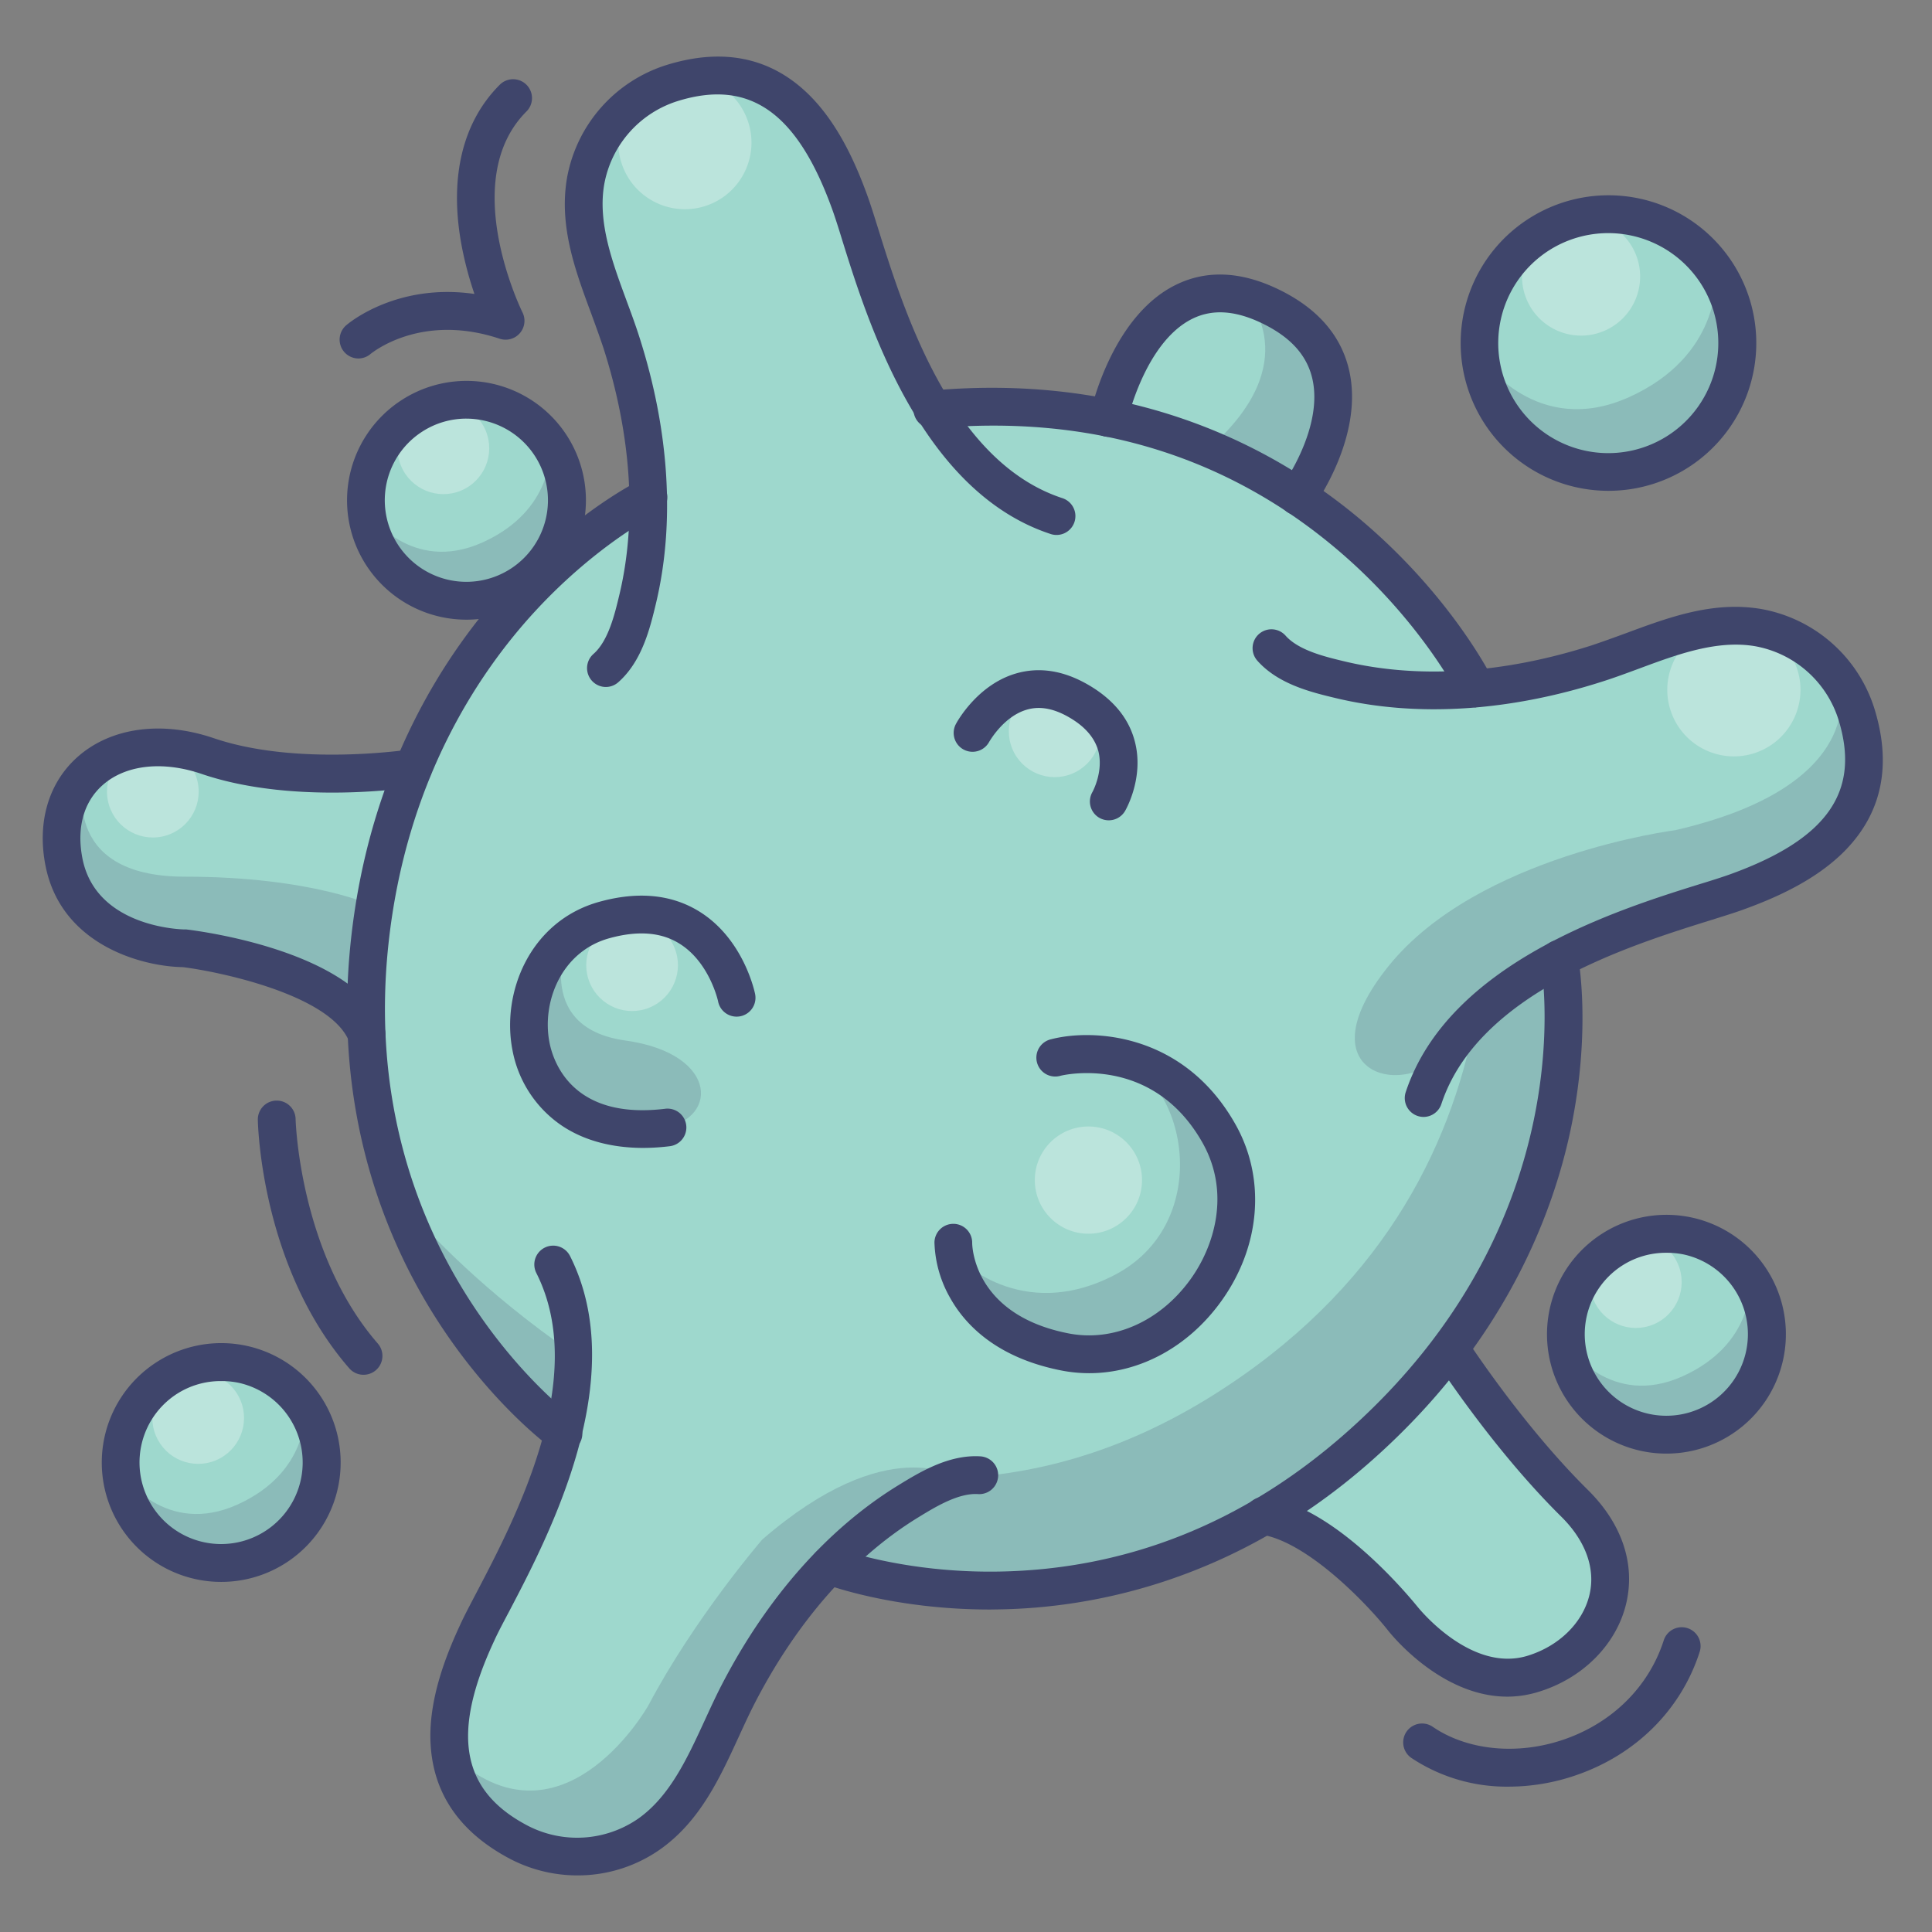 <?xml version="1.0" ?><svg viewBox="0 0 512 512" xmlns="http://www.w3.org/2000/svg"><rect x="0" y="0" width="512" height="512" fill="#808080" stroke="none"/><defs><style>.cls-1{fill:#9ed8cd;}.cls-2{opacity:0.2;}.cls-3{fill:#3f456b;}.cls-4{opacity:0.3;}.cls-5{fill:#fff;}</style></defs><title/><g id="Colors"><path class="cls-1" d="M407.91,62.08a34.16,34.16,0,1,1-10.54,47.15A34.15,34.15,0,0,1,407.91,62.08Z"/><g data-name="&lt;编组&gt;" id="_编组_"><path class="cls-1" d="M406.32,443.59c-18.72,5.75-34.57-14.66-34.57-14.66S352.38,404.51,335,401.72a161,161,0,0,0,24.62-17.87,174.7,174.7,0,0,0,24.65-26.46s14.83,23,33,41S425,437.84,406.32,443.59Z"/><path class="cls-1" d="M391.22,182.46a150,150,0,0,0,32-6.61c13.69-4.37,27.94-12,42.77-9.52a33.43,33.43,0,0,1,26.1,23.08c9.06,29.46-15.68,41.15-31.75,47-8.69,3.14-28.63,8.05-47.06,17.73,0,0,9.95,51.49-29,103.28a174.7,174.7,0,0,1-24.65,26.46A161,161,0,0,1,335,401.72h0c-59.21,34.77-115.21,13.17-115.21,13.17A144.18,144.18,0,0,0,195.69,449c-6.59,12.77-11.25,28.27-23.49,37a33.42,33.42,0,0,1-34.79,2.15c-27.24-14.43-18-40.19-10.75-55.68,4.35-9.28,17-30,22.64-52.6,0,0-49.32-35.43-52.2-105.91a170.88,170.88,0,0,1,12.37-70.43c21.36-51.75,62.34-71.81,62.34-71.81a144.38,144.38,0,0,0-7.11-40.94c-4.37-13.68-12-27.93-9.51-42.76a33.4,33.4,0,0,1,23.07-26.1c29.47-9.06,41.15,15.68,47,31.76,3.59,9.92,9.51,34.58,22.2,54.86a160.85,160.85,0,0,1,46.32,2.28,140.48,140.48,0,0,1,50.17,20.73c33,21.85,47.29,50.91,47.29,50.91Z"/><path class="cls-1" d="M97.91,249.87A166.66,166.66,0,0,0,97.1,274c-7.23-17.76-48.34-22.69-48.34-22.69S21.59,251.11,17,228.67s14.29-36.43,38-28.36,54.46,3.2,54.46,3.2h0A167.11,167.11,0,0,0,97.91,249.87Z"/><path class="cls-1" d="M336.41,81.12c32.94,15.69,7.51,50.42,7.51,50.42a140.48,140.48,0,0,0-50.17-20.73S303.48,65.42,336.41,81.12Z"/></g><g class="cls-2"><path class="cls-3" d="M487.27,179.8S497.33,207.67,444,220c0,0-52.33,6.65-76,36s5.8,36.43,16.73,20.89c0,0,15.27-21.55,62.94-36.21S502.87,198.61,487.27,179.8Z"/></g><g class="cls-2"><path class="cls-3" d="M390.93,270.31c-6.71,34.93-25.58,71.86-69.35,99.37-24.69,15.52-48.9,21.74-71.58,22.08l-30.3,23.52c37.79,9.12,80.93,4.87,122.82-20.45,59.13-35.73,76.87-88.21,70.84-140.72"/></g><g class="cls-2"><path class="cls-3" d="M150.58,379.19c-17.33-15.39-30.57-34.05-38-54,0,0,15,16.92,39.61,33.7"/></g><g class="cls-2"><path class="cls-3" d="M253.56,391.65S235.5,379,202,408c0,0-17.87,20.67-30.2,44,0,0-21.3,37.75-49.3,15.5,0,0,2.8,21.57,26.65,24.28s39.1-23.28,45.6-38.28S228.29,395.22,253.56,391.65Z"/></g><g class="cls-2"><path class="cls-3" d="M22.39,205.7S15,232.33,49,232.33s50.21,7.84,50.21,7.84l-2.16,32.2s-13.8-15.79-36.59-18.25S4.44,247.74,22.39,205.7Z"/></g><g class="cls-2"><path class="cls-3" d="M330.3,78.81s16.33,17-10,40.11L343,131.73S370.26,92.62,330.3,78.81Z"/></g><g class="cls-2"><path class="cls-3" d="M253.56,333s16.73,18,41.92,4.83,20.19-49.16,1.52-57.5c0,0,29.59,9,30.63,36.34s-23.36,42.07-37.5,42.2S259.46,355.67,253.56,333Z"/></g><g class="cls-2"><path class="cls-3" d="M150.67,247.67s-10.17,24.58,15.08,28.08,25,21.93,8.25,23.46S126.67,288.33,150.67,247.67Z"/></g><g class="cls-2"><path class="cls-3" d="M393,95.33s14.33,20.87,38.67,9.94,23-31.6,23-31.6S473.33,108,439,123.33,393,95.33,393,95.33Z"/></g><path class="cls-1" d="M44.34,365.1a26.64,26.64,0,1,1-8.22,36.77A26.63,26.63,0,0,1,44.34,365.1Z"/><g class="cls-2"><path class="cls-3" d="M32.71,391s11.18,16.28,30.16,7.75S80.8,374.13,80.8,374.13s14.56,26.78-12.21,38.74S32.71,391,32.71,391Z"/></g><path class="cls-1" d="M109.34,110.1a26.64,26.64,0,1,1-8.22,36.77A26.63,26.63,0,0,1,109.34,110.1Z"/><g class="cls-2"><path class="cls-3" d="M97.71,136s11.18,16.28,30.16,7.75,17.93-24.65,17.93-24.65,14.56,26.78-12.21,38.74S97.71,136,97.71,136Z"/></g><path class="cls-1" d="M427.34,331.1a26.64,26.64,0,1,1-8.22,36.77A26.63,26.63,0,0,1,427.34,331.1Z"/><g class="cls-2"><path class="cls-3" d="M415.71,357s11.18,16.28,30.16,7.75,17.93-24.65,17.93-24.65,14.56,26.78-12.21,38.74S415.71,357,415.71,357Z"/></g><g class="cls-4"><circle class="cls-5" cx="459.5" cy="182.8" r="17.65" transform="translate(-34.98 189.76) rotate(-22.5)"/></g><g class="cls-4"><circle class="cls-5" cx="181.5" cy="37.8" r="17.65" transform="translate(-0.65 72.33) rotate(-22.5)"/></g><g class="cls-4"><circle class="cls-5" cx="40.5" cy="209.8" r="12.15" transform="translate(-41.32 12.41) rotate(-11.59)"/></g><g class="cls-4"><circle class="cls-5" cx="167.5" cy="255.8" r="12.15" transform="translate(-85.67 84.35) rotate(-22.68)"/></g><g class="cls-4"><circle class="cls-5" cx="279.5" cy="193.8" r="12.15" transform="translate(-52.89 121.71) rotate(-22.5)"/></g><g class="cls-4"><circle class="cls-5" cx="433.5" cy="339.8" r="12.15" transform="translate(-97.49 193.4) rotate(-22.68)"/></g><g class="cls-4"><circle class="cls-5" cx="52.5" cy="375.8" r="12.15" transform="translate(-140.82 49.29) rotate(-22.68)"/></g><g class="cls-4"><circle class="cls-5" cx="117.5" cy="118.8" r="12.15" transform="translate(-36.52 54.01) rotate(-22.5)"/></g><g class="cls-4"><path class="cls-5" d="M434.65,73.3A15.65,15.65,0,1,1,419,57.64,15.65,15.65,0,0,1,434.65,73.3Z"/></g><g class="cls-4"><circle class="cls-5" cx="288.44" cy="312.74" r="14.21"/></g></g><g id="Lines"><path class="cls-3" d="M426.27,130.07a39.15,39.15,0,0,1-21-72.21h0a39.16,39.16,0,1,1,21,72.21ZM410.59,66.3a29.16,29.16,0,1,0,40.24,9,29.2,29.2,0,0,0-40.24-9Z"/><path class="cls-3" d="M58.66,419.22a31.63,31.63,0,0,1-17-58.34h0a31.64,31.64,0,1,1,17,58.34ZM58.57,366A21.46,21.46,0,0,0,47,369.32h0a21.62,21.62,0,1,0,16.31-2.85A22,22,0,0,0,58.57,366Zm-14.23-.85h0Z"/><path class="cls-3" d="M123.66,164.22a31.63,31.63,0,0,1-17-58.34h0a31.64,31.64,0,1,1,17,58.34Zm-.09-53.28A21.47,21.47,0,0,0,112,114.32h0a21.62,21.62,0,1,0,16.31-2.85A22,22,0,0,0,123.57,110.94Zm-14.23-.84h0Z"/><path class="cls-3" d="M441.66,385.22a31.63,31.63,0,0,1-17-58.34h0a31.64,31.64,0,1,1,17,58.34ZM441.57,332A21.46,21.46,0,0,0,430,335.32h0a21.62,21.62,0,1,0,16.31-2.85A22,22,0,0,0,441.57,332Zm-14.23-.85h0Z"/><path class="cls-3" d="M377.27,296a5,5,0,0,1-4.74-6.57c11.37-34.36,56.3-48.38,77.89-55.12,3.28-1,6.11-1.9,8.16-2.64,25.66-9.28,34.5-21.86,28.68-40.81a28.45,28.45,0,0,0-22.16-19.61c-10.12-1.71-20.59,2.17-30.71,5.93-3.17,1.17-6.45,2.39-9.69,3.42-24.94,8-49.39,9.5-70.69,4.41-6.46-1.55-15.3-3.66-20.87-10a5,5,0,0,1,7.52-6.59c3.46,3.94,10.52,5.63,15.67,6.86,19.53,4.67,42.12,3.22,65.33-4.2,3-1,6-2.09,9.25-3.28,11.36-4.21,23.11-8.58,35.87-6.4a38.5,38.5,0,0,1,30,26.53c4.54,14.77,2,27.32-7.63,37.29-8,8.27-19.34,13-27.21,15.85-2.26.82-5.19,1.73-8.58,2.79-21.54,6.72-61.62,19.23-71.38,48.71A5,5,0,0,1,377.27,296Z"/><path class="cls-3" d="M160.58,182.06a5,5,0,0,1-3.3-8.76c3.94-3.46,5.63-10.52,6.86-15.68,4.67-19.52,3.22-42.11-4.2-65.32-1-3-2.09-6-3.28-9.25-4.21-11.36-8.57-23.11-6.4-35.87a38.5,38.5,0,0,1,26.53-30c14.77-4.54,27.32-2,37.29,7.63,8.27,8,13,19.34,15.85,27.21.82,2.26,1.73,5.19,2.79,8.58,6.72,21.54,19.23,61.62,48.71,71.38a5,5,0,1,1-3.14,9.49c-34.35-11.37-48.38-56.3-55.11-77.89-1-3.28-1.91-6.11-2.65-8.16-9.28-25.66-21.86-34.5-40.8-28.68a28.41,28.41,0,0,0-19.61,22.16C158.39,59,162.28,69.45,166,79.57c1.17,3.17,2.39,6.45,3.42,9.69,8,24.94,9.5,49.39,4.41,70.69-1.55,6.46-3.66,15.3-10,20.87A5,5,0,0,1,160.58,182.06Z"/><path class="cls-3" d="M153.06,497a38.52,38.52,0,0,1-18-4.44c-13.66-7.24-20.72-17.92-21-31.77-.21-11.48,4.48-22.87,8-30.44,1-2.18,2.44-4.9,4.09-8.05,10.48-20,30-57.17,16-84.91a5,5,0,1,1,8.93-4.5c16.26,32.34-5.6,74-16.1,94.06-1.59,3-3,5.66-3.9,7.64-11.58,24.7-8.94,39.86,8.57,49.13a28.45,28.45,0,0,0,29.54-1.8c8.37-5.94,13-16.09,17.53-25.91,1.41-3.07,2.87-6.25,4.42-9.27,12-23.28,28.21-41.64,46.88-53.1,5.66-3.47,13.42-8.23,21.82-7.69a5,5,0,0,1-.65,10c-5.25-.34-11.42,3.46-15.94,6.23-17.11,10.51-32.06,27.51-43.22,49.16-1.45,2.82-2.8,5.76-4.22,8.86-5.06,11-10.28,22.41-20.84,29.89A38,38,0,0,1,153.06,497Z"/><path class="cls-3" d="M391.21,187.46a5,5,0,0,1-4.48-2.79c-.18-.35-10.37-20.47-32.5-39.15-29.61-25-65.49-35.74-106.67-32a5,5,0,1,1-.91-10c54.93-5,92.51,16,114.37,34.57,23.67,20.09,34.23,41.19,34.67,42.08a5,5,0,0,1-4.48,7.21Z"/><path class="cls-3" d="M149.29,384.87a5,5,0,0,1-2.92-.94c-.65-.47-16.06-11.68-30.4-33.91-13.2-20.46-27.91-54.53-23-100.66s25.35-76.74,41.67-94.38c17.76-19.2,34.3-27.4,35-27.74a5,5,0,1,1,4.4,9h0c-.15.08-15.83,7.92-32.35,25.88-15.17,16.5-34.21,45.22-38.77,88.32-8.74,82.64,48.75,125,49.33,125.4a5,5,0,0,1-2.92,9.06Z"/><path class="cls-3" d="M262.35,426.54c-26,0-43.61-6.67-44.37-7a5,5,0,0,1,3.59-9.34h0c.18.07,17.88,6.73,43.25,6.28,33.85-.6,64.64-12.85,91.5-36.42,64.37-56.49,52.14-124.35,52-125a5,5,0,1,1,9.82-1.89c.14.76,3.54,18.93-1.59,44.65-4.71,23.62-17.84,58.37-53.65,89.79s-73.3,38.54-98.37,38.9Z"/><path class="cls-3" d="M399.47,449.63c-17.76,0-31.05-16.8-31.69-17.62-5-6.34-20.93-23.33-33.57-25.35a5,5,0,1,1,1.58-9.87c19.08,3,39,28,39.86,29,.16.2,14.05,17.64,29.19,13,8.29-2.55,14.55-8.68,16.35-16,1.72-7-.93-14.42-7.45-20.87-18.34-18.13-33-40.9-33.66-41.86a5,5,0,0,1,8.41-5.4c.15.22,14.74,22.81,32.28,40.15,9.13,9,12.72,19.81,10.13,30.37-2.63,10.71-11.49,19.59-23.12,23.16A28.07,28.07,0,0,1,399.47,449.63Z"/><path class="cls-3" d="M343.91,136.55a5,5,0,0,1-4-8c.11-.15,11.11-15.49,7.77-28.62-1.55-6.08-5.93-10.77-13.4-14.34-7-3.34-13-3.71-18.26-1.13-12.64,6.21-17.31,27.15-17.35,27.36a5,5,0,0,1-9.78-2.09c.23-1.06,5.71-25.86,22.69-34.23,8.09-4,17.17-3.62,27,1.07,10.2,4.86,16.53,11.91,18.81,20.95,4.46,17.71-8.84,36.16-9.41,36.94A5,5,0,0,1,343.91,136.55Z"/><path class="cls-3" d="M97.1,279a5,5,0,0,1-4.63-3.12c-5-12.15-33.89-18.31-44-19.58-10.9-.16-32.1-5.88-36.35-26.58-2.4-11.66.7-22.31,8.51-29.19,8.79-7.75,22.25-9.59,36-4.91,22.24,7.57,51.78,3,52.07,3a5,5,0,0,1,1.56,9.88c-1.3.21-32.24,5-56.85-3.41-10.33-3.51-20.12-2.41-26.18,2.94-5.12,4.51-7,11.5-5.34,19.68,3.75,18.26,26.68,18.59,26.91,18.6a5.17,5.17,0,0,1,.57,0c4.51.54,44.27,5.87,52.38,25.77A5,5,0,0,1,97.1,279Z"/><path class="cls-3" d="M293.83,217.39a5.06,5.06,0,0,1-2.53-.68,5,5,0,0,1-1.79-6.82c.09-.17,3-5.53,1.52-11-1-3.48-3.61-6.47-7.88-8.89-4-2.28-7.64-2.92-11-1.94-6.24,1.79-9.92,8.45-10,8.52a5,5,0,0,1-8.83-4.7c.22-.43,5.6-10.39,15.92-13.4,6.07-1.77,12.41-.83,18.84,2.82,6.72,3.81,11,8.88,12.63,15.08,2.58,9.61-2.35,18.18-2.56,18.54A5,5,0,0,1,293.83,217.39Z"/><path class="cls-3" d="M288.64,363.91a38.81,38.81,0,0,1-7.49-.74c-17.27-3.43-25.47-12.3-29.31-19.14a31.44,31.44,0,0,1-4.2-14.77,5,5,0,0,1,5-4.93h.07a5,5,0,0,1,4.93,5.07c0,.73.33,19,25.46,23.95,11.86,2.35,24.25-3.09,32.32-14.22,6.44-8.87,10.69-23,3.32-36.18-13.39-23.87-37.41-17.93-37.65-17.87a5,5,0,1,1-2.52-9.67c10.92-2.84,35.19-1.78,48.89,22.64,8.1,14.45,6.59,32.44-3.94,46.95C314.77,357.07,301.88,363.91,288.64,363.91Z"/><path class="cls-3" d="M170.51,304.21c-8.45,0-15.88-2-21.76-6a31,31,0,0,1-12.91-19.74C132.76,263,140.5,244.09,158.78,239c10.22-2.84,19.13-2,26.46,2.51,11.8,7.24,14.75,21.32,14.87,21.91a5,5,0,0,1-9.8,2c0-.1-2.29-10.5-10.36-15.42-4.86-3-11.09-3.41-18.5-1.35-12.67,3.51-18,16.9-15.8,27.8,1,4.86,6,20.45,30.74,17.37a5,5,0,0,1,1.24,9.92A58.48,58.48,0,0,1,170.51,304.21Z"/><path class="cls-3" d="M399.85,473.48a45.62,45.62,0,0,1-25.81-7.6,5,5,0,0,1,5.65-8.26c9.17,6.28,22.46,7.58,34.68,3.39,12.9-4.41,22.57-14,26.53-26.27a5,5,0,1,1,9.52,3.06c-4.94,15.32-16.9,27.23-32.81,32.67A54.85,54.85,0,0,1,399.85,473.48Z"/><path class="cls-3" d="M96.34,364.33a5,5,0,0,1-3.78-1.71c-23.26-26.74-24.2-64.28-24.23-65.86a5,5,0,0,1,4.91-5.09h.1a5,5,0,0,1,5,4.9h0c0,.35,1,35.55,21.78,59.48a5,5,0,0,1-3.77,8.28Z"/><path class="cls-3" d="M95,95a5,5,0,0,1-3.27-8.78c.6-.53,13.35-11.3,34-8.32a92.61,92.61,0,0,1-3.55-13.66c-3.07-17.54.48-32,10.26-41.78a5,5,0,0,1,7.08,7.08c-18.25,18.24-1.24,52.88-1.07,53.22a5,5,0,0,1-6.05,7c-21.06-7-34,3.93-34.15,4A5,5,0,0,1,95,95Z"/></g></svg>